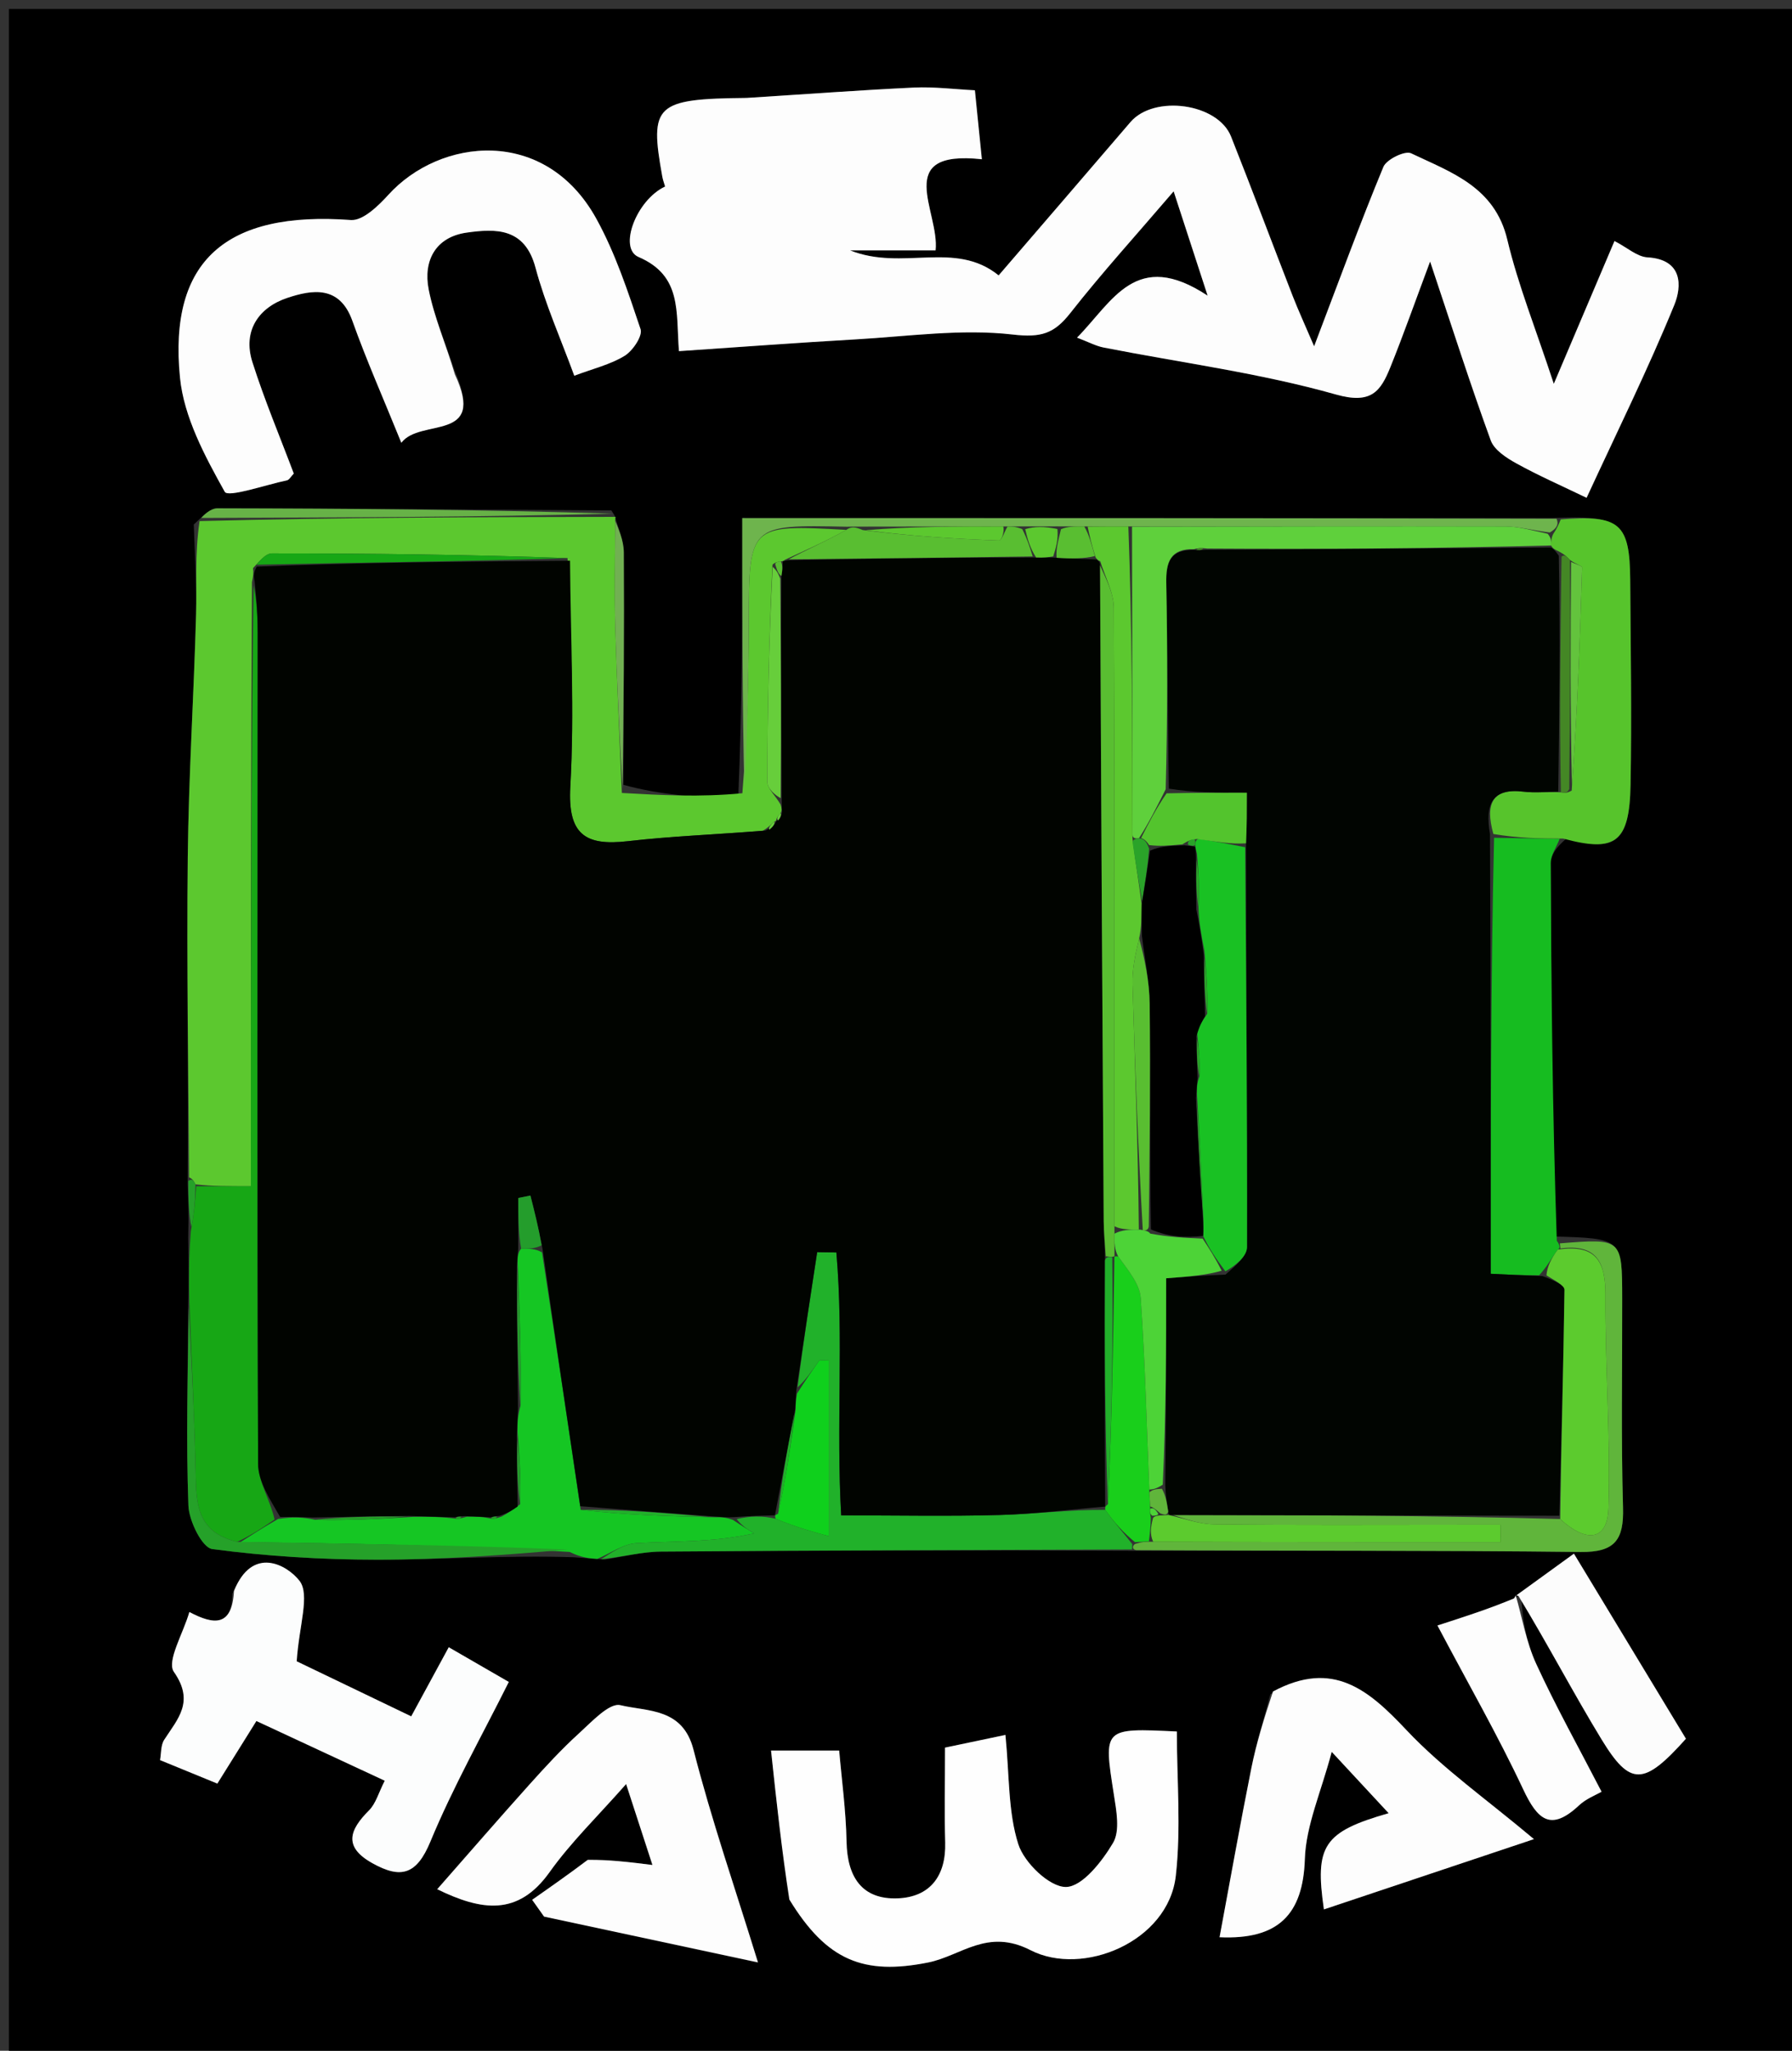 <svg xml:space="preserve" viewBox="0 0 201 230" width="100%" y="0px" x="0px" xmlns:xlink="http://www.w3.org/1999/xlink" xmlns="http://www.w3.org/2000/svg" id="Layer_1" version="1.1">
<rect x="0" y="0" width="201" height="230" fill="#333333" stroke="none"/>
<path d="M1,86 
	C1,57.333 1,29.167 1,1 
	C68,1 135,1 202,1 
	C202,77.667 202,154.333 202,231 
	C135,231 68,231 1,231 
	C1,182.833 1,134.667 1,86 
M69.002,57.998 
	C69.002,57.998 69.055,57.968 68.575,57.247 
	C53.848,57.151 39.12,57.038 24.392,57.01 
	C23.634,57.009 22.876,57.734 21.736,58.826 
	C21.832,62.182 22.085,65.543 21.993,68.894 
	C21.745,77.977 21.157,87.053 21.06,96.136 
	C20.931,108.102 21.141,120.071 21.047,132.862 
	C21.114,134.546 21.181,136.23 21.112,138.813 
	C21.154,141.236 21.196,143.658 21.097,146.994 
	C21.067,154.282 20.862,161.576 21.133,168.853 
	C21.198,170.583 22.676,173.579 23.805,173.73 
	C29.914,174.544 36.118,174.919 42.29,174.924 
	C49.518,174.93 56.747,174.4 64.359,174.649 
	C65.235,174.712 66.111,174.774 67.83,174.909 
	C69.921,174.598 72.011,174.031 74.105,174.015 
	C91.728,173.878 109.351,173.842 127.909,173.928 
	C144.371,173.947 160.834,173.865 177.294,174.059 
	C181.14,174.104 182.15,172.696 182.047,169.088 
	C181.825,161.278 181.972,153.458 181.956,145.642 
	C181.942,138.891 181.934,138.891 174.258,138.676 
	C174.136,124.719 173.993,110.762 173.936,96.805 
	C173.933,95.898 174.588,94.989 175.725,94.016 
	C181.219,95.647 182.778,94.464 182.893,87.984 
	C183.028,80.332 182.908,72.676 182.853,65.022 
	C182.807,58.679 181.682,57.729 174.12,58.105 
	C143.876,58.105 113.631,58.105 83.256,58.105 
	C83.256,68.674 83.256,78.786 82.798,89.674 
	C78.449,89.427 74.099,89.179 69.917,88.018 
	C69.949,79.327 70.025,70.636 69.969,61.946 
	C69.961,60.609 69.352,59.275 69.002,57.998 
M170.648,179.122 
	C173.631,184.449 176.464,189.867 179.638,195.078 
	C182.858,200.363 184.38,200.283 189.103,195.005 
	C185.013,188.248 180.896,181.445 176.54,174.247 
	C173.881,176.171 171.982,177.545 169.552,179.614 
	C166.972,180.448 164.392,181.282 161.232,182.303 
	C164.69,188.841 168.016,194.644 170.85,200.678 
	C172.461,204.107 173.94,205.448 177.12,202.469 
	C177.912,201.727 179.012,201.314 179.638,200.945 
	C177.109,196.051 174.524,191.423 172.315,186.622 
	C171.189,184.174 170.737,181.416 170.648,179.122 
M83.306,11.003 
	C73.497,11.087 72.826,11.74 74.287,19.805 
	C74.358,20.194 74.5,20.569 74.6,20.919 
	C71.356,22.447 69.343,27.843 71.615,28.818 
	C76.51,30.919 75.812,34.936 76.153,39.383 
	C82.96,38.924 89.46,38.435 95.966,38.063 
	C101.853,37.727 107.824,36.854 113.608,37.52 
	C116.778,37.885 118.236,37.422 120.046,35.118 
	C123.6,30.592 127.479,26.322 131.642,21.457 
	C132.964,25.517 133.966,28.591 135.454,33.159 
	C127.405,27.843 124.817,33.806 120.806,37.867 
	C122.076,38.348 122.908,38.803 123.795,38.977 
	C132.493,40.685 141.343,41.838 149.84,44.243 
	C153.806,45.366 154.852,43.905 155.95,41.182 
	C157.425,37.526 158.735,33.803 160.408,29.328 
	C162.862,36.668 164.908,43.076 167.209,49.391 
	C167.602,50.471 168.976,51.358 170.095,51.976 
	C172.559,53.339 175.149,54.473 177.96,55.831 
	C181.353,48.482 184.833,41.448 187.797,34.204 
	C188.652,32.115 188.775,29.094 184.786,28.864 
	C183.634,28.798 182.537,27.78 181.09,27.031 
	C178.982,31.992 176.885,36.926 174.283,43.049 
	C172.259,36.886 170.277,31.97 169.064,26.871 
	C167.657,20.952 162.763,19.331 158.271,17.191 
	C157.593,16.868 155.517,17.876 155.169,18.717 
	C152.552,25.031 150.206,31.458 147.399,38.838 
	C146.345,36.376 145.623,34.814 145,33.213 
	C142.681,27.251 140.441,21.257 138.08,15.312 
	C136.593,11.567 129.446,10.601 126.796,13.694 
	C121.688,19.658 116.557,25.604 112.013,30.886 
	C107.111,26.917 101.256,30.436 95.346,28.079 
	C99.217,28.079 101.964,28.079 104.941,28.079 
	C105.415,23.74 100.032,16.773 110.131,17.86 
	C109.844,15.02 109.598,12.587 109.349,10.126 
	C107.107,10.015 104.786,9.715 102.484,9.823 
	C96.396,10.109 90.316,10.57 83.306,11.003 
M51.003,41.573 
	C50.002,38.542 48.693,35.571 48.083,32.463 
	C47.452,29.243 48.855,26.578 52.35,26.088 
	C55.612,25.63 58.86,25.525 60.058,30 
	C61.16,34.118 62.922,38.06 64.415,42.14 
	C66.544,41.337 68.47,40.884 70.069,39.901 
	C70.979,39.342 72.1,37.666 71.849,36.921 
	C70.432,32.701 69.023,28.394 66.882,24.52 
	C61.14,14.128 49.344,15.461 43.55,21.861 
	C42.428,23.1 40.694,24.774 39.358,24.676 
	C25.397,23.648 18.886,29.195 20.188,42.351 
	C20.627,46.786 22.983,51.167 25.209,55.157 
	C25.582,55.826 29.773,54.384 32.189,53.87 
	C32.445,53.816 32.632,53.441 32.952,53.111 
	C31.408,49.005 29.667,44.877 28.314,40.625 
	C27.185,37.079 29.043,34.464 32.245,33.403 
	C34.974,32.5 38.085,31.947 39.522,35.977 
	C41.103,40.408 43.016,44.722 45.016,49.66 
	C47.121,46.842 54.603,49.651 51.003,41.573 
M88.836,213.311 
	C92.719,219.886 96.888,221.549 104.118,220.095 
	C107.815,219.351 110.733,216.224 115.593,218.718 
	C121.444,221.721 131.044,217.777 131.883,210.383 
	C132.489,205.032 132.001,199.558 132.001,194.191 
	C123.71,193.794 123.766,193.785 124.94,201.285 
	C125.22,203.074 125.647,205.33 124.846,206.685 
	C123.612,208.771 121.388,211.612 119.561,211.629 
	C117.723,211.647 114.883,208.914 114.218,206.833 
	C113.058,203.204 113.23,199.149 112.775,194.576 
	C109.932,195.173 107.424,195.701 105.999,196 
	C105.999,200.178 105.925,203.41 106.018,206.637 
	C106.125,210.386 104.32,212.759 100.701,212.904 
	C96.666,213.065 95.029,210.492 94.953,206.546 
	C94.886,203.054 94.405,199.57 94.127,196.327 
	C91.264,196.327 89.2,196.327 86.484,196.327 
	C87.097,202.067 87.667,207.416 88.836,213.311 
M26.056,178.76 
	C26.027,182.415 24.06,182.279 21.24,180.791 
	C20.55,183.201 18.667,186.306 19.507,187.509 
	C21.845,190.858 19.953,192.747 18.418,195.122 
	C18.019,195.74 18.09,196.661 17.952,197.4 
	C20.173,198.31 22.223,199.15 24.379,200.034 
	C25.87,197.645 27.353,195.268 28.759,193.015 
	C33.726,195.325 38.43,197.513 43.155,199.711 
	C42.461,201.069 42.155,202.273 41.4,203.028 
	C39.187,205.242 38.485,207.131 41.777,208.967 
	C44.959,210.742 46.73,210.27 48.271,206.549 
	C50.819,200.398 54.114,194.558 57.07,188.634 
	C54.741,187.288 52.685,186.101 50.334,184.743 
	C48.961,187.269 47.675,189.637 46.124,192.493 
	C41.271,190.16 36.49,187.861 33.28,186.319 
	C33.536,182.325 34.801,178.831 33.586,177.283 
	C32.17,175.478 28.302,173.326 26.056,178.76 
M65.671,208.881 
	C63.677,210.277 61.683,211.673 59.689,213.068 
	C60.134,213.696 60.58,214.324 61.026,214.952 
	C68.922,216.644 76.819,218.335 85.018,220.091 
	C82.467,211.804 79.797,204.107 77.788,196.242 
	C76.58,191.516 72.639,191.973 69.586,191.24 
	C68.348,190.943 66.36,193.112 64.936,194.404 
	C62.978,196.182 61.176,198.144 59.405,200.115 
	C55.961,203.952 52.585,207.849 49.039,211.883 
	C54.003,214.299 58.098,214.942 61.646,209.963 
	C64.043,206.598 67.067,203.68 70.228,200.088 
	C71.367,203.586 72.179,206.083 73.181,209.161 
	C70.502,208.828 68.34,208.559 65.671,208.881 
M142.489,190.008 
	C141.772,192.761 140.922,195.486 140.364,198.271 
	C139.076,204.708 137.929,211.174 136.792,217.265 
	C143.365,217.565 146.157,214.73 146.36,208.491 
	C146.482,204.727 148.174,201.013 149.372,196.474 
	C151.792,199.081 153.615,201.046 155.758,203.355 
	C148.419,205.458 147.463,207.009 148.496,214.145 
	C156.048,211.619 163.552,209.108 172.055,206.263 
	C166.798,201.839 161.841,198.366 157.774,194.052 
	C153.528,189.548 149.538,186.081 142.489,190.008 
z" stroke="none" opacity="1" fill="#000000"></path>
<path d="M83.77,10.982 
	C90.316,10.57 96.396,10.109 102.484,9.823 
	C104.786,9.715 107.107,10.015 109.349,10.126 
	C109.598,12.587 109.844,15.02 110.131,17.86 
	C100.032,16.773 105.415,23.74 104.941,28.079 
	C101.964,28.079 99.217,28.079 95.346,28.079 
	C101.256,30.436 107.111,26.917 112.013,30.886 
	C116.557,25.604 121.688,19.658 126.796,13.694 
	C129.446,10.601 136.593,11.567 138.08,15.312 
	C140.441,21.257 142.681,27.251 145,33.213 
	C145.623,34.814 146.345,36.376 147.399,38.838 
	C150.206,31.458 152.552,25.031 155.169,18.717 
	C155.517,17.876 157.593,16.868 158.271,17.191 
	C162.763,19.331 167.657,20.952 169.064,26.871 
	C170.277,31.97 172.259,36.886 174.283,43.049 
	C176.885,36.926 178.982,31.992 181.09,27.031 
	C182.537,27.78 183.634,28.798 184.786,28.864 
	C188.775,29.094 188.652,32.115 187.797,34.204 
	C184.833,41.448 181.353,48.482 177.96,55.831 
	C175.149,54.473 172.559,53.339 170.095,51.976 
	C168.976,51.358 167.602,50.471 167.209,49.391 
	C164.908,43.076 162.862,36.668 160.408,29.328 
	C158.735,33.803 157.425,37.526 155.95,41.182 
	C154.852,43.905 153.806,45.366 149.84,44.243 
	C141.343,41.838 132.493,40.685 123.795,38.977 
	C122.908,38.803 122.076,38.348 120.806,37.867 
	C124.817,33.806 127.405,27.843 135.454,33.159 
	C133.966,28.591 132.964,25.517 131.642,21.457 
	C127.479,26.322 123.6,30.592 120.046,35.118 
	C118.236,37.422 116.778,37.885 113.608,37.52 
	C107.824,36.854 101.853,37.727 95.966,38.063 
	C89.46,38.435 82.96,38.924 76.153,39.383 
	C75.812,34.936 76.51,30.919 71.615,28.818 
	C69.343,27.843 71.356,22.447 74.6,20.919 
	C74.5,20.569 74.358,20.194 74.287,19.805 
	C72.826,11.74 73.497,11.087 83.77,10.982 
z" stroke="none" opacity="1" fill="#FDFDFD"></path>
<path d="M69.75,88.932 
	C74.099,89.179 78.449,89.427 83.268,88.963 
	C83.822,82.141 83.962,76.03 83.981,69.918 
	C84.014,58.835 83.983,58.835 94.925,59.426 
	C92.566,60.755 90.28,61.73 87.993,62.803 
	C87.991,62.901 87.799,62.941 87.583,62.961 
	C87.367,62.981 86.936,63.033 86.649,63.331 
	C86.244,71.649 86.087,79.668 86.071,87.688 
	C86.07,88.445 86.96,89.205 87.554,90.226 
	C87.69,90.679 87.708,90.87 87.556,91.194 
	C87.192,91.552 87.08,91.814 87.042,92.072 
	C87.033,92.033 87.112,92.04 86.863,92.14 
	C86.406,92.521 86.196,92.801 85.566,93.169 
	C80.239,93.602 75.313,93.777 70.431,94.34 
	C65.612,94.896 63.668,93.573 63.97,88.217 
	C64.444,79.801 63.995,71.334 63.658,62.588 
	C52.419,62.191 41.458,62.066 30.497,62.065 
	C29.776,62.064 29.056,63.002 28.379,63.72 
	C28.437,64.231 28.424,64.524 28.261,65.283 
	C28.141,87.985 28.141,110.222 28.141,133.041 
	C25.577,133.041 23.793,133.041 21.931,132.832 
	C21.705,132.354 21.489,132.159 21.206,132.038 
	C21.141,120.071 20.931,108.102 21.06,96.136 
	C21.157,87.053 21.745,77.977 21.993,68.894 
	C22.085,65.543 21.832,62.182 22.386,58.442 
	C38.376,58.028 53.716,57.998 69.055,57.968 
	C69.055,57.968 69.002,57.998 68.999,58.443 
	C68.994,62.687 68.904,66.49 69.013,70.287 
	C69.19,76.504 69.497,82.717 69.75,88.932 
z" stroke="none" opacity="1" fill="#5CC82F"></path>
<path d="M51.024,41.985 
	C54.603,49.651 47.121,46.842 45.016,49.66 
	C43.016,44.722 41.103,40.408 39.522,35.977 
	C38.085,31.947 34.974,32.5 32.245,33.403 
	C29.043,34.464 27.185,37.079 28.314,40.625 
	C29.667,44.877 31.408,49.005 32.952,53.111 
	C32.632,53.441 32.445,53.816 32.189,53.87 
	C29.773,54.384 25.582,55.826 25.209,55.157 
	C22.983,51.167 20.627,46.786 20.188,42.351 
	C18.886,29.195 25.397,23.648 39.358,24.676 
	C40.694,24.774 42.428,23.1 43.55,21.861 
	C49.344,15.461 61.14,14.128 66.882,24.52 
	C69.023,28.394 70.432,32.701 71.849,36.921 
	C72.1,37.666 70.979,39.342 70.069,39.901 
	C68.47,40.884 66.544,41.337 64.415,42.14 
	C62.922,38.06 61.16,34.118 60.058,30 
	C58.86,25.525 55.612,25.63 52.35,26.088 
	C48.855,26.578 47.452,29.243 48.083,32.463 
	C48.693,35.571 50.002,38.542 51.024,41.985 
z" stroke="none" opacity="1" fill="#FDFDFD"></path>
<path d="M88.537,213.038 
	C87.667,207.416 87.097,202.067 86.484,196.327 
	C89.2,196.327 91.264,196.327 94.127,196.327 
	C94.405,199.57 94.886,203.054 94.953,206.546 
	C95.029,210.492 96.666,213.065 100.701,212.904 
	C104.32,212.759 106.125,210.386 106.018,206.637 
	C105.925,203.41 105.999,200.178 105.999,196 
	C107.424,195.701 109.932,195.173 112.775,194.576 
	C113.23,199.149 113.058,203.204 114.218,206.833 
	C114.883,208.914 117.723,211.647 119.561,211.629 
	C121.388,211.612 123.612,208.771 124.846,206.685 
	C125.647,205.33 125.22,203.074 124.94,201.285 
	C123.766,193.785 123.71,193.794 132.001,194.191 
	C132.001,199.558 132.489,205.032 131.883,210.383 
	C131.044,217.777 121.444,221.721 115.593,218.718 
	C110.733,216.224 107.815,219.351 104.118,220.095 
	C96.888,221.549 92.719,219.886 88.537,213.038 
z" stroke="none" opacity="1" fill="#FEFEFE"></path>
<path d="M26.247,178.426 
	C28.302,173.326 32.17,175.478 33.586,177.283 
	C34.801,178.831 33.536,182.325 33.28,186.319 
	C36.49,187.861 41.271,190.16 46.124,192.493 
	C47.675,189.637 48.961,187.269 50.334,184.743 
	C52.685,186.101 54.741,187.288 57.07,188.634 
	C54.114,194.558 50.819,200.398 48.271,206.549 
	C46.73,210.27 44.959,210.742 41.777,208.967 
	C38.485,207.131 39.187,205.242 41.4,203.028 
	C42.155,202.273 42.461,201.069 43.155,199.711 
	C38.43,197.513 33.726,195.325 28.759,193.015 
	C27.353,195.268 25.87,197.645 24.379,200.034 
	C22.223,199.15 20.173,198.31 17.952,197.4 
	C18.09,196.661 18.019,195.74 18.418,195.122 
	C19.953,192.747 21.845,190.858 19.507,187.509 
	C18.667,186.306 20.55,183.201 21.24,180.791 
	C24.06,182.279 26.027,182.415 26.247,178.426 
z" stroke="none" opacity="1" fill="#FCFDFD"></path>
<path d="M65.925,208.585 
	C68.34,208.559 70.502,208.828 73.181,209.161 
	C72.179,206.083 71.367,203.586 70.228,200.088 
	C67.067,203.68 64.043,206.598 61.646,209.963 
	C58.098,214.942 54.003,214.299 49.039,211.883 
	C52.585,207.849 55.961,203.952 59.405,200.115 
	C61.176,198.144 62.978,196.182 64.936,194.404 
	C66.36,193.112 68.348,190.943 69.586,191.24 
	C72.639,191.973 76.58,191.516 77.788,196.242 
	C79.797,204.107 82.467,211.804 85.018,220.091 
	C76.819,218.335 68.922,216.644 61.026,214.952 
	C60.58,214.324 60.134,213.696 59.689,213.068 
	C61.683,211.673 63.677,210.277 65.925,208.585 
z" stroke="none" opacity="1" fill="#FDFDFD"></path>
<path d="M142.783,189.705 
	C149.538,186.081 153.528,189.548 157.774,194.052 
	C161.841,198.366 166.798,201.839 172.055,206.263 
	C163.552,209.108 156.048,211.619 148.496,214.145 
	C147.463,207.009 148.419,205.458 155.758,203.355 
	C153.615,201.046 151.792,199.081 149.372,196.474 
	C148.174,201.013 146.482,204.727 146.36,208.491 
	C146.157,214.73 143.365,217.565 136.792,217.265 
	C137.929,211.174 139.076,204.708 140.364,198.271 
	C140.922,195.486 141.772,192.761 142.783,189.705 
z" stroke="none" opacity="1" fill="#FDFDFD"></path>
<path d="M22.009,133.041 
	C23.793,133.041 25.577,133.041 28.141,133.041 
	C28.141,110.222 28.141,87.985 28.44,65.658 
	C28.796,67.39 28.905,69.212 28.904,71.034 
	C28.897,102.075 28.835,133.117 28.95,164.158 
	C28.958,166.172 30.301,168.181 30.795,170.414 
	C29.372,171.407 28.177,172.178 26.611,172.919 
	C22.621,172.009 22.025,169.348 21.964,166.108 
	C21.836,159.43 21.493,152.756 21.238,146.08 
	C21.196,143.658 21.154,141.236 21.405,138.091 
	C21.801,135.926 21.905,134.483 22.009,133.041 
z" stroke="none" opacity="1" fill="#17A715"></path>
<path d="M174.938,94.081 
	C174.588,94.989 173.933,95.898 173.936,96.805 
	C173.993,110.762 174.136,124.719 174.62,139.156 
	C174.982,139.637 175.021,140.021 174.729,140.148 
	C173.984,141.166 173.532,142.057 172.636,143.027 
	C170.603,143.027 169.014,142.947 167.204,142.857 
	C167.204,126.26 167.204,110.106 167.585,93.958 
	C170.29,94.004 172.614,94.042 174.938,94.081 
z" stroke="none" opacity="1" fill="#16BC20"></path>
<path d="M26.981,172.948 
	C28.177,172.178 29.372,171.407 31.195,170.351 
	C32.897,170.107 33.971,170.149 35.349,170.445 
	C39.087,170.526 42.521,170.353 46.375,170.116 
	C48.205,170.09 49.614,170.129 51.11,170.317 
	C51.459,170.367 51.722,170.269 52.361,170.104 
	C53.497,170.082 54.256,170.126 55.103,170.317 
	C55.451,170.367 55.713,170.269 56.274,170.082 
	C57.069,169.649 57.564,169.305 58.337,168.699 
	C58.446,165.964 58.276,163.492 58.052,160.641 
	C58.033,159.499 58.069,158.737 58.38,157.67 
	C58.471,152.247 58.287,147.129 58.056,141.683 
	C58.049,140.918 58.088,140.481 58.449,140.039 
	C59.412,140.037 60.054,140.039 60.796,140.454 
	C62.292,150.22 63.688,159.573 65.134,169.332 
	C70.102,169.903 75.018,170.069 80.273,170.164 
	C81.065,170.147 81.519,170.202 82.228,170.474 
	C83.187,171.118 83.89,171.545 84.594,171.972 
	C80.062,172.985 75.719,172.829 71.397,173.07 
	C69.899,173.153 68.456,174.219 66.987,174.836 
	C66.111,174.774 65.235,174.712 63.896,174.054 
	C51.282,173.289 39.132,173.119 26.981,172.948 
z" stroke="none" opacity="1" fill="#15C623"></path>
<path d="M175.331,94.049 
	C172.614,94.042 170.29,94.004 167.504,93.535 
	C166.541,90.087 167.431,88.368 170.877,88.785 
	C172.159,88.941 173.479,88.793 175.078,88.858 
	C175.577,88.937 175.781,88.942 176.289,88.667 
	C176.901,80.144 177.215,71.902 177.457,63.657 
	C177.462,63.458 176.65,63.234 176.095,62.795 
	C175.7,62.365 175.431,62.164 174.854,61.848 
	C174.358,61.623 174.17,61.512 173.977,61.175 
	C173.992,60.647 173.994,60.345 174.214,59.896 
	C174.652,59.251 174.856,58.752 175.06,58.253 
	C181.682,57.729 182.807,58.679 182.853,65.022 
	C182.908,72.676 183.028,80.332 182.893,87.984 
	C182.778,94.464 181.219,95.647 175.331,94.049 
z" stroke="none" opacity="1" fill="#57C42C"></path>
<path d="M67.409,174.873 
	C68.456,174.219 69.899,173.153 71.397,173.07 
	C75.719,172.829 80.062,172.985 84.594,171.972 
	C83.89,171.545 83.187,171.118 82.627,170.367 
	C84.143,170.012 85.514,169.98 86.994,170.328 
	C89.335,171.309 91.569,171.91 92.944,172.281 
	C92.944,165.379 92.944,158.961 92.944,152.543 
	C92.592,152.557 92.24,152.57 91.888,152.584 
	C91.101,153.714 90.315,154.845 89.459,155.59 
	C90.146,150.281 90.902,145.356 91.659,140.432 
	C92.376,140.443 93.094,140.455 93.811,140.466 
	C94.647,150.085 93.773,159.845 94.353,169.953 
	C100.597,169.953 106.387,170.072 112.169,169.911 
	C116.098,169.802 120.016,169.299 123.972,169.337 
	C125.002,170.791 125.999,171.881 126.996,173.172 
	C126.997,173.373 126.974,173.776 126.974,173.776 
	C109.351,173.842 91.728,173.878 74.105,174.015 
	C72.011,174.031 69.921,174.598 67.409,174.873 
z" stroke="none" opacity="1" fill="#21B12A"></path>
<path d="M170.082,178.919 
	C171.982,177.545 173.881,176.171 176.54,174.247 
	C180.896,181.445 185.013,188.248 189.103,195.005 
	C184.38,200.283 182.858,200.363 179.638,195.078 
	C176.464,189.867 173.631,184.449 170.325,179.003 
	C170.002,178.884 170.082,178.919 170.082,178.919 
z" stroke="none" opacity="1" fill="#FCFCFC"></path>
<path d="M169.991,178.841 
	C170.737,181.416 171.189,184.174 172.315,186.622 
	C174.524,191.423 177.109,196.051 179.638,200.945 
	C179.012,201.314 177.912,201.727 177.12,202.469 
	C173.94,205.448 172.461,204.107 170.85,200.678 
	C168.016,194.644 164.69,188.841 161.232,182.303 
	C164.392,181.282 166.972,180.448 169.817,179.266 
	C170.082,178.919 170.002,178.884 169.991,178.841 
z" stroke="none" opacity="1" fill="#FDFDFD"></path>
<path d="M127.441,173.852 
	C126.974,173.776 126.997,173.373 127.309,173.161 
	C128.036,172.923 128.452,172.896 129.347,172.911 
	C142.662,172.953 155.498,172.953 168.333,172.953 
	C168.321,172.304 168.31,171.656 168.298,171.008 
	C166.715,171.008 165.132,171.008 163.549,171.008 
	C154.424,171.008 145.298,171.062 136.174,170.958 
	C134.476,170.939 132.785,170.281 131.554,169.911 
	C146.311,169.935 160.606,169.966 175.001,170.362 
	C177.692,172.873 180.297,173.051 180.415,169.141 
	C180.655,161.204 180.033,153.245 180.076,145.297 
	C180.097,141.572 179.108,139.487 175.021,140.021 
	C175.021,140.021 174.982,139.637 174.958,139.445 
	C181.934,138.891 181.942,138.891 181.956,145.642 
	C181.972,153.458 181.825,161.278 182.047,169.088 
	C182.15,172.696 181.14,174.104 177.294,174.059 
	C160.834,173.865 144.371,173.947 127.441,173.852 
M172.595,171.521 
	C172.595,171.521 172.476,171.592 172.595,171.521 
z" stroke="none" opacity="1" fill="#60B53B"></path>
<path d="M174.59,58.179 
	C174.856,58.752 174.652,59.251 173.835,59.72 
	C171.767,59.463 170.312,59.043 168.856,59.039 
	C154.896,59.007 140.936,59.045 126.561,59.042 
	C124.762,59.034 123.378,59.046 121.62,59.042 
	C120.501,59.032 119.755,59.039 118.607,59.032 
	C117.134,59.026 116.062,59.035 114.659,59.036 
	C113.886,59.038 113.444,59.047 112.536,59.04 
	C107.046,59.041 102.024,59.057 96.668,59.06 
	C95.89,59.055 95.445,59.063 95,59.072 
	C83.983,58.835 84.014,58.835 83.981,69.918 
	C83.962,76.03 83.822,82.141 83.497,88.575 
	C83.256,78.786 83.256,68.674 83.256,58.105 
	C113.631,58.105 143.876,58.105 174.59,58.179 
z" stroke="none" opacity="1" fill="#6EB44D"></path>
<path d="M26.611,172.919 
	C39.132,173.119 51.282,173.289 63.704,173.781 
	C56.747,174.4 49.518,174.93 42.29,174.924 
	C36.118,174.919 29.914,174.544 23.805,173.73 
	C22.676,173.579 21.198,170.583 21.133,168.853 
	C20.862,161.576 21.067,154.282 21.168,146.537 
	C21.493,152.756 21.836,159.43 21.964,166.108 
	C22.025,169.348 22.621,172.009 26.611,172.919 
z" stroke="none" opacity="1" fill="#25A129"></path>
<path d="M68.815,57.608 
	C53.716,57.998 38.376,58.028 22.578,58.089 
	C22.876,57.734 23.634,57.009 24.392,57.01 
	C39.12,57.038 53.848,57.151 68.815,57.608 
z" stroke="none" opacity="1" fill="#67B247"></path>
<path d="M69.833,88.475 
	C69.497,82.717 69.19,76.504 69.013,70.287 
	C68.904,66.49 68.994,62.687 69.008,58.414 
	C69.352,59.275 69.961,60.609 69.969,61.946 
	C70.025,70.636 69.949,79.327 69.833,88.475 
z" stroke="none" opacity="1" fill="#71B052"></path>
<path d="M21.931,132.832 
	C21.905,134.483 21.801,135.926 21.473,137.641 
	C21.181,136.23 21.114,134.546 21.126,132.45 
	C21.489,132.159 21.705,132.354 21.931,132.832 
z" stroke="none" opacity="1" fill="#25A129"></path>
<path d="M86.886,169.948 
	C85.514,169.98 84.143,170.012 82.372,170.15 
	C81.519,170.202 81.065,170.147 79.826,170.059 
	C74.389,169.658 69.736,169.293 65.084,168.927 
	C63.688,159.573 62.292,150.22 60.855,140.073 
	C60.373,137.547 59.934,135.815 59.494,134.083 
	C59.039,134.174 58.583,134.265 58.128,134.357 
	C58.128,136.252 58.128,138.148 58.128,140.043 
	C58.088,140.481 58.049,140.918 57.966,142.142 
	C57.984,147.943 58.044,152.959 58.105,157.974 
	C58.069,158.737 58.033,159.499 57.964,161.075 
	C57.975,164.246 58.017,166.604 58.059,168.961 
	C57.564,169.305 57.069,169.649 56.035,170.012 
	C55.496,170.031 55.016,170.17 55.016,170.17 
	C54.256,170.126 53.497,170.082 52.121,170.034 
	C51.345,170.076 51.184,170.122 51.024,170.169 
	C49.614,170.129 48.205,170.09 45.931,170.02 
	C41.726,170.056 38.386,170.124 35.045,170.192 
	C33.971,170.149 32.897,170.107 31.423,170.129 
	C30.301,168.181 28.958,166.172 28.95,164.158 
	C28.835,133.117 28.897,102.075 28.904,71.034 
	C28.905,69.212 28.796,67.39 28.56,65.192 
	C28.424,64.524 28.437,64.231 28.796,63.548 
	C40.759,63.069 52.348,62.978 63.937,62.888 
	C63.995,71.334 64.444,79.801 63.97,88.217 
	C63.668,93.573 65.612,94.896 70.431,94.34 
	C75.313,93.777 80.239,93.602 85.855,93.15 
	C86.747,92.708 86.929,92.374 87.112,92.04 
	C87.112,92.04 87.033,92.033 87.276,91.981 
	C87.587,91.639 87.657,91.35 87.726,91.061 
	C87.708,90.87 87.69,90.679 87.682,89.776 
	C87.636,81.01 87.579,72.956 87.648,64.591 
	C87.783,63.834 87.791,63.387 87.799,62.941 
	C87.799,62.941 87.991,62.901 88.46,62.83 
	C97.897,62.642 106.866,62.525 116.212,62.523 
	C117.104,62.561 117.619,62.484 118.515,62.554 
	C120.256,62.678 121.615,62.655 123.047,62.761 
	C123.119,62.89 123.411,62.941 123.386,63.412 
	C123.503,88.234 123.642,112.586 123.797,136.938 
	C123.805,138.258 123.947,139.577 123.939,141.37 
	C123.886,150.879 123.922,159.916 123.961,168.96 
	C123.964,168.968 123.94,168.972 123.94,168.972 
	C120.016,169.299 116.098,169.802 112.169,169.911 
	C106.387,170.072 100.597,169.953 94.353,169.953 
	C93.773,159.845 94.647,150.085 93.811,140.466 
	C93.094,140.455 92.376,140.443 91.659,140.432 
	C90.902,145.356 90.146,150.281 89.322,155.919 
	C89.252,157.103 89.25,157.572 89.129,158.43 
	C88.32,162.512 87.63,166.207 86.929,169.915 
	C86.917,169.929 86.886,169.948 86.886,169.948 
z" stroke="none" opacity="1" fill="#010400"></path>
<path d="M115.834,62.408 
	C106.866,62.525 97.897,62.642 88.462,62.732 
	C90.28,61.73 92.566,60.755 94.925,59.426 
	C95.445,59.063 95.89,59.055 96.764,59.447 
	C102.144,60.128 107.095,60.436 112.05,60.615 
	C112.348,60.626 112.684,59.6 113.003,59.056 
	C113.444,59.047 113.886,59.038 114.66,59.336 
	C115.273,60.565 115.554,61.486 115.834,62.408 
z" stroke="none" opacity="1" fill="#59BE31"></path>
<path d="M87.521,64.902 
	C87.579,72.956 87.636,81.01 87.565,89.514 
	C86.96,89.205 86.07,88.445 86.071,87.688 
	C86.087,79.668 86.244,71.649 86.668,63.583 
	C87.156,63.992 87.339,64.447 87.521,64.902 
z" stroke="none" opacity="1" fill="#67CE3B"></path>
<path d="M63.658,62.588 
	C52.348,62.978 40.759,63.069 28.753,63.332 
	C29.056,63.002 29.776,62.064 30.497,62.065 
	C41.458,62.066 52.419,62.191 63.658,62.588 
z" stroke="none" opacity="1" fill="#17A715"></path>
<path d="M87.648,64.591 
	C87.339,64.447 87.156,63.992 86.955,63.285 
	C86.936,63.033 87.367,62.981 87.583,62.961 
	C87.791,63.387 87.783,63.834 87.648,64.591 
z" stroke="none" opacity="1" fill="#59BE31"></path>
<path d="M86.863,92.14 
	C86.929,92.374 86.747,92.708 86.275,93.062 
	C86.196,92.801 86.406,92.521 86.863,92.14 
z" stroke="none" opacity="1" fill="#67CE3B"></path>
<path d="M87.556,91.194 
	C87.657,91.35 87.587,91.639 87.284,92.019 
	C87.08,91.814 87.192,91.552 87.556,91.194 
z" stroke="none" opacity="1" fill="#67CE3B"></path>
<path d="M174.901,169.998 
	C160.606,169.966 146.311,169.935 131.545,169.911 
	C131.074,169.92 131.073,169.902 131.034,169.531 
	C130.865,168.425 130.737,167.69 130.703,166.499 
	C130.799,158.499 130.799,150.955 130.799,143.363 
	C133.438,143.163 135.237,143.027 137.454,142.953 
	C138.568,141.961 139.869,140.91 139.871,139.856 
	C139.906,124.909 139.765,109.963 139.76,94.582 
	C139.853,92.566 139.853,90.983 139.853,88.905 
	C136.662,88.905 133.936,88.905 131.108,88.452 
	C130.954,80.46 130.961,72.92 130.814,65.384 
	C130.769,63.064 131.249,61.518 134.212,61.685 
	C134.694,61.72 134.888,61.663 135.541,61.658 
	C148.661,61.606 161.321,61.504 173.981,61.401 
	C174.17,61.512 174.358,61.623 174.843,62.319 
	C175.021,71.531 174.901,80.157 174.781,88.784 
	C173.479,88.793 172.159,88.941 170.877,88.785 
	C167.431,88.368 166.541,90.087 167.123,93.528 
	C167.204,110.106 167.204,126.26 167.204,142.857 
	C169.014,142.947 170.603,143.027 173.016,143.116 
	C174.411,143.636 175.486,144.153 175.48,144.656 
	C175.367,153.104 175.119,161.551 174.901,169.998 
z" stroke="none" opacity="1" fill="#010501"></path>
<path d="M175.001,170.362 
	C175.119,161.551 175.367,153.104 175.48,144.656 
	C175.486,144.153 174.411,143.636 173.459,143.037 
	C173.532,142.057 173.984,141.166 174.729,140.148 
	C179.108,139.487 180.097,141.572 180.076,145.297 
	C180.033,153.245 180.655,161.204 180.415,169.141 
	C180.297,173.051 177.692,172.873 175.001,170.362 
z" stroke="none" opacity="1" fill="#5CCB2E"></path>
<path d="M58.38,157.67 
	C58.044,152.959 57.984,147.943 58.013,142.469 
	C58.287,147.129 58.471,152.247 58.38,157.67 
z" stroke="none" opacity="1" fill="#249D2C"></path>
<path d="M65.134,169.332 
	C69.736,169.293 74.389,169.658 79.488,170.13 
	C75.018,170.069 70.102,169.903 65.134,169.332 
z" stroke="none" opacity="1" fill="#21B12A"></path>
<path d="M58.449,140.039 
	C58.128,138.148 58.128,136.252 58.128,134.357 
	C58.583,134.265 59.039,134.174 59.494,134.083 
	C59.934,135.815 60.373,137.547 60.754,139.66 
	C60.054,140.039 59.412,140.037 58.449,140.039 
z" stroke="none" opacity="1" fill="#249D2C"></path>
<path d="M35.349,170.445 
	C38.386,170.124 41.726,170.056 45.511,170.085 
	C42.521,170.353 39.087,170.526 35.349,170.445 
z" stroke="none" opacity="1" fill="#25A129"></path>
<path d="M58.337,168.699 
	C58.017,166.604 57.975,164.246 58.02,161.454 
	C58.276,163.492 58.446,165.964 58.337,168.699 
z" stroke="none" opacity="1" fill="#249D2C"></path>
<path d="M51.11,170.317 
	C51.184,170.122 51.345,170.076 51.745,170.1 
	C51.722,170.269 51.459,170.367 51.11,170.317 
z" stroke="none" opacity="1" fill="#25A129"></path>
<path d="M55.103,170.317 
	C55.016,170.17 55.496,170.031 55.736,170.101 
	C55.713,170.269 55.451,170.367 55.103,170.317 
z" stroke="none" opacity="1" fill="#25A129"></path>
<path d="M133.923,61.593 
	C131.249,61.518 130.769,63.064 130.814,65.384 
	C130.961,72.92 130.954,80.46 130.749,88.521 
	C129.658,90.691 128.824,92.339 127.753,94.012 
	C127.516,94.036 127.043,94.102 127.03,93.627 
	C127.003,81.789 126.989,70.426 126.976,59.062 
	C140.936,59.045 154.896,59.007 168.856,59.039 
	C170.312,59.043 171.767,59.463 173.602,59.866 
	C173.994,60.345 173.992,60.647 173.977,61.175 
	C161.321,61.504 148.661,61.606 135.425,61.522 
	C134.54,61.421 134.232,61.507 133.923,61.593 
z" stroke="none" opacity="1" fill="#5FD03C"></path>
<path d="M176.22,63.022 
	C176.65,63.234 177.462,63.458 177.457,63.657 
	C177.215,71.902 176.901,80.144 176.321,88.205 
	C176.105,79.69 176.162,71.356 176.22,63.022 
z" stroke="none" opacity="1" fill="#63C33D"></path>
<path d="M176.095,62.795 
	C176.162,71.356 176.105,79.69 176.016,88.486 
	C175.781,88.942 175.577,88.937 175.078,88.858 
	C174.901,80.157 175.021,71.531 175.151,62.433 
	C175.431,62.164 175.7,62.365 176.095,62.795 
z" stroke="none" opacity="1" fill="#448725"></path>
<path d="M128.867,172.869 
	C128.452,172.896 128.036,172.923 127.308,172.96 
	C125.999,171.881 125.002,170.791 123.972,169.337 
	C123.94,168.972 123.964,168.968 124.276,168.688 
	C124.727,159.272 124.865,150.135 125,140.965 
	C124.997,140.932 125.005,140.865 125.423,140.917 
	C126.574,142.509 127.84,144.012 127.95,145.596 
	C128.449,152.739 128.62,159.904 128.921,167.376 
	C128.959,168.111 128.985,168.532 129.005,169.214 
	C129.004,169.652 129.007,169.827 129.083,170.254 
	C129.06,171.295 128.964,172.082 128.867,172.869 
z" stroke="none" opacity="1" fill="#19CF1B"></path>
<path d="M89.248,158.042 
	C89.25,157.572 89.252,157.103 89.391,156.304 
	C90.315,154.845 91.101,153.714 91.888,152.584 
	C92.24,152.57 92.592,152.557 92.944,152.543 
	C92.944,158.961 92.944,165.379 92.944,172.281 
	C91.569,171.91 89.335,171.309 86.994,170.328 
	C86.886,169.948 86.917,169.929 87.271,169.776 
	C88.166,165.763 88.707,161.902 89.248,158.042 
z" stroke="none" opacity="1" fill="#0FD01C"></path>
<path d="M129.347,172.911 
	C128.964,172.082 129.06,171.295 129.33,170.25 
	C129.504,169.992 129.996,169.959 130.266,169.959 
	C130.715,169.939 130.894,169.921 131.073,169.902 
	C131.073,169.902 131.074,169.92 131.082,169.919 
	C132.785,170.281 134.476,170.939 136.174,170.958 
	C145.298,171.062 154.424,171.008 163.549,171.008 
	C165.132,171.008 166.715,171.008 168.298,171.008 
	C168.31,171.656 168.321,172.304 168.333,172.953 
	C155.498,172.953 142.662,172.953 129.347,172.911 
z" stroke="none" opacity="1" fill="#5CCB2E"></path>
<path d="M172.536,171.556 
	C172.476,171.592 172.595,171.521 172.536,171.556 
z" stroke="none" opacity="1" fill="#5CCB2E"></path>
<path d="M126.561,59.042 
	C126.989,70.426 127.003,81.789 127.025,94.026 
	C127.39,96.952 127.747,99.004 128.059,101.446 
	C128.037,102.877 128.06,103.92 127.774,105.249 
	C127.31,107.16 126.985,108.788 127.032,110.405 
	C127.301,119.605 127.658,128.803 127.736,137.905 
	C126.66,137.872 125.833,137.935 125.004,137.529 
	C125,114.101 125.033,91.142 124.928,68.183 
	C124.92,66.433 123.94,64.688 123.411,62.941 
	C123.411,62.941 123.119,62.89 122.883,62.495 
	C122.429,61.085 122.211,60.072 121.993,59.058 
	C123.378,59.046 124.762,59.034 126.561,59.042 
z" stroke="none" opacity="1" fill="#5CC82F"></path>
<path d="M112.536,59.04 
	C112.684,59.6 112.348,60.626 112.05,60.615 
	C107.095,60.436 102.144,60.128 97.097,59.461 
	C102.024,59.057 107.046,59.041 112.536,59.04 
z" stroke="none" opacity="1" fill="#5CC82F"></path>
<path d="M116.212,62.523 
	C115.554,61.486 115.273,60.565 114.991,59.343 
	C116.062,59.035 117.134,59.026 118.607,59.334 
	C118.716,60.569 118.424,61.488 118.133,62.407 
	C117.619,62.484 117.104,62.561 116.212,62.523 
z" stroke="none" opacity="1" fill="#5CC82F"></path>
<path d="M118.515,62.554 
	C118.424,61.488 118.716,60.569 119.008,59.348 
	C119.755,59.039 120.501,59.032 121.62,59.042 
	C122.211,60.072 122.429,61.085 122.811,62.365 
	C121.615,62.655 120.256,62.678 118.515,62.554 
z" stroke="none" opacity="1" fill="#59BE31"></path>
<path d="M123.386,63.412 
	C123.94,64.688 124.92,66.433 124.928,68.183 
	C125.033,91.142 125,114.101 125.002,137.89 
	C125.002,139.434 125.004,140.15 125.005,140.865 
	C125.005,140.865 124.997,140.932 124.755,140.945 
	C124.514,140.958 124.027,140.897 124.027,140.897 
	C123.947,139.577 123.805,138.258 123.797,136.938 
	C123.642,112.586 123.503,88.234 123.386,63.412 
z" stroke="none" opacity="1" fill="#59BE31"></path>
<path d="M123.939,141.37 
	C124.027,140.897 124.514,140.958 124.758,140.978 
	C124.865,150.135 124.727,159.272 124.273,168.68 
	C123.922,159.916 123.886,150.879 123.939,141.37 
z" stroke="none" opacity="1" fill="#21B12A"></path>
<path d="M89.129,158.43 
	C88.707,161.902 88.166,165.763 87.283,169.763 
	C87.63,166.207 88.32,162.512 89.129,158.43 
z" stroke="none" opacity="1" fill="#21B12A"></path>
<path d="M139.667,95.016 
	C139.765,109.963 139.906,124.909 139.871,139.856 
	C139.869,140.91 138.568,141.961 137.443,142.578 
	C136.309,141.066 135.602,139.989 134.95,138.611 
	C134.987,137.901 134.969,137.492 134.969,136.615 
	C134.766,131.776 134.545,127.406 134.256,122.693 
	C134.234,121.891 134.28,121.431 134.533,120.715 
	C134.599,119.013 134.458,117.569 134.269,115.823 
	C134.537,115.007 134.854,114.492 135.408,113.696 
	C135.483,111.282 135.319,109.149 135.091,106.645 
	C134.748,104.848 134.469,103.422 134.43,101.733 
	C134.553,99.654 134.436,97.837 134.255,95.751 
	C134.141,95.306 134.09,95.129 134.056,94.743 
	C134.073,94.533 134.112,94.114 134.475,94.09 
	C136.448,94.383 138.057,94.7 139.667,95.016 
z" stroke="none" opacity="1" fill="#19C123"></path>
<path d="M134.896,138.913 
	C135.602,139.989 136.309,141.066 137.026,142.517 
	C135.237,143.027 133.438,143.163 130.799,143.363 
	C130.799,150.955 130.799,158.499 130.421,166.509 
	C129.665,167.003 129.287,167.032 128.909,167.061 
	C128.62,159.904 128.449,152.739 127.95,145.596 
	C127.84,144.012 126.574,142.509 125.423,140.917 
	C125.004,140.15 125.002,139.434 125.003,138.358 
	C125.833,137.935 126.66,137.872 127.935,137.913 
	C128.382,138.017 128.78,138.026 129.02,138.35 
	C131.139,138.753 133.018,138.833 134.896,138.913 
z" stroke="none" opacity="1" fill="#4DD337"></path>
<path d="M139.76,94.582 
	C138.057,94.7 136.448,94.383 134.261,94.099 
	C133.39,94.199 133.171,94.365 132.624,94.696 
	C131.147,94.843 130.069,94.924 128.89,94.779 
	C128.576,94.29 128.31,94.101 127.991,93.987 
	C128.824,92.339 129.658,90.691 130.851,88.974 
	C133.936,88.905 136.662,88.905 139.853,88.905 
	C139.853,90.983 139.853,92.566 139.76,94.582 
z" stroke="none" opacity="1" fill="#53C42D"></path>
<path d="M128.921,167.376 
	C129.287,167.032 129.665,167.003 130.325,166.965 
	C130.737,167.69 130.865,168.425 131.034,169.531 
	C130.894,169.921 130.715,169.939 130.162,169.739 
	C129.59,169.246 129.331,169.056 129.01,168.952 
	C128.985,168.532 128.959,168.111 128.921,167.376 
z" stroke="none" opacity="1" fill="#60B53B"></path>
<path d="M134.212,61.685 
	C134.232,61.507 134.54,61.421 134.965,61.471 
	C134.888,61.663 134.694,61.72 134.212,61.685 
z" stroke="none" opacity="1" fill="#448725"></path>
<path d="M127.753,94.012 
	C128.31,94.101 128.576,94.29 128.886,95.183 
	C128.69,97.561 128.397,99.308 128.104,101.056 
	C127.747,99.004 127.39,96.952 127.038,94.501 
	C127.043,94.102 127.516,94.036 127.753,94.012 
z" stroke="none" opacity="1" fill="#2AA329"></path>
<path d="M129.005,169.214 
	C129.331,169.056 129.59,169.246 129.891,169.74 
	C129.996,169.959 129.504,169.992 129.257,169.997 
	C129.007,169.827 129.004,169.652 129.005,169.214 
z" stroke="none" opacity="1" fill="#4DD337"></path>
<path d="M128.059,101.446 
	C128.397,99.308 128.69,97.561 128.987,95.408 
	C130.069,94.924 131.147,94.843 132.868,94.807 
	C133.688,94.885 133.863,94.919 134.039,94.952 
	C134.09,95.129 134.141,95.306 134.153,96.168 
	C134.14,98.568 134.165,100.281 134.19,101.995 
	C134.469,103.422 134.748,104.848 135.019,107.076 
	C135.063,109.911 135.117,111.943 135.17,113.976 
	C134.854,114.492 134.537,115.007 134.202,116.221 
	C134.231,118.27 134.278,119.62 134.326,120.971 
	C134.28,121.431 134.234,121.891 134.158,123.145 
	C134.402,128.32 134.677,132.702 134.951,137.084 
	C134.969,137.492 134.987,137.901 134.95,138.611 
	C133.018,138.833 131.139,138.753 129.093,137.884 
	C128.949,128.932 129.045,120.769 128.954,112.609 
	C128.925,110.057 128.388,107.51 128.084,104.962 
	C128.06,103.92 128.037,102.877 128.059,101.446 
z" stroke="none" opacity="1" fill="#000000"></path>
<path d="M127.774,105.249 
	C128.388,107.51 128.925,110.057 128.954,112.609 
	C129.045,120.769 128.949,128.932 128.852,137.56 
	C128.78,138.026 128.382,138.017 128.184,138.009 
	C127.658,128.803 127.301,119.605 127.032,110.405 
	C126.985,108.788 127.31,107.16 127.774,105.249 
z" stroke="none" opacity="1" fill="#59BE31"></path>
<path d="M134.969,136.615 
	C134.677,132.702 134.402,128.32 134.226,123.487 
	C134.545,127.406 134.766,131.776 134.969,136.615 
z" stroke="none" opacity="1" fill="#2AA329"></path>
<path d="M135.408,113.696 
	C135.117,111.943 135.063,109.911 135.082,107.447 
	C135.319,109.149 135.483,111.282 135.408,113.696 
z" stroke="none" opacity="1" fill="#2AA329"></path>
<path d="M134.43,101.733 
	C134.165,100.281 134.14,98.568 134.217,96.437 
	C134.436,97.837 134.553,99.654 134.43,101.733 
z" stroke="none" opacity="1" fill="#2AA329"></path>
<path d="M134.533,120.715 
	C134.278,119.62 134.231,118.27 134.25,116.522 
	C134.458,117.569 134.599,119.013 134.533,120.715 
z" stroke="none" opacity="1" fill="#2AA329"></path>
<path d="M134.056,94.743 
	C133.863,94.919 133.688,94.885 133.268,94.74 
	C133.171,94.365 133.39,94.199 133.898,94.122 
	C134.112,94.114 134.073,94.533 134.056,94.743 
z" stroke="none" opacity="1" fill="#2AA329"></path>
</svg>